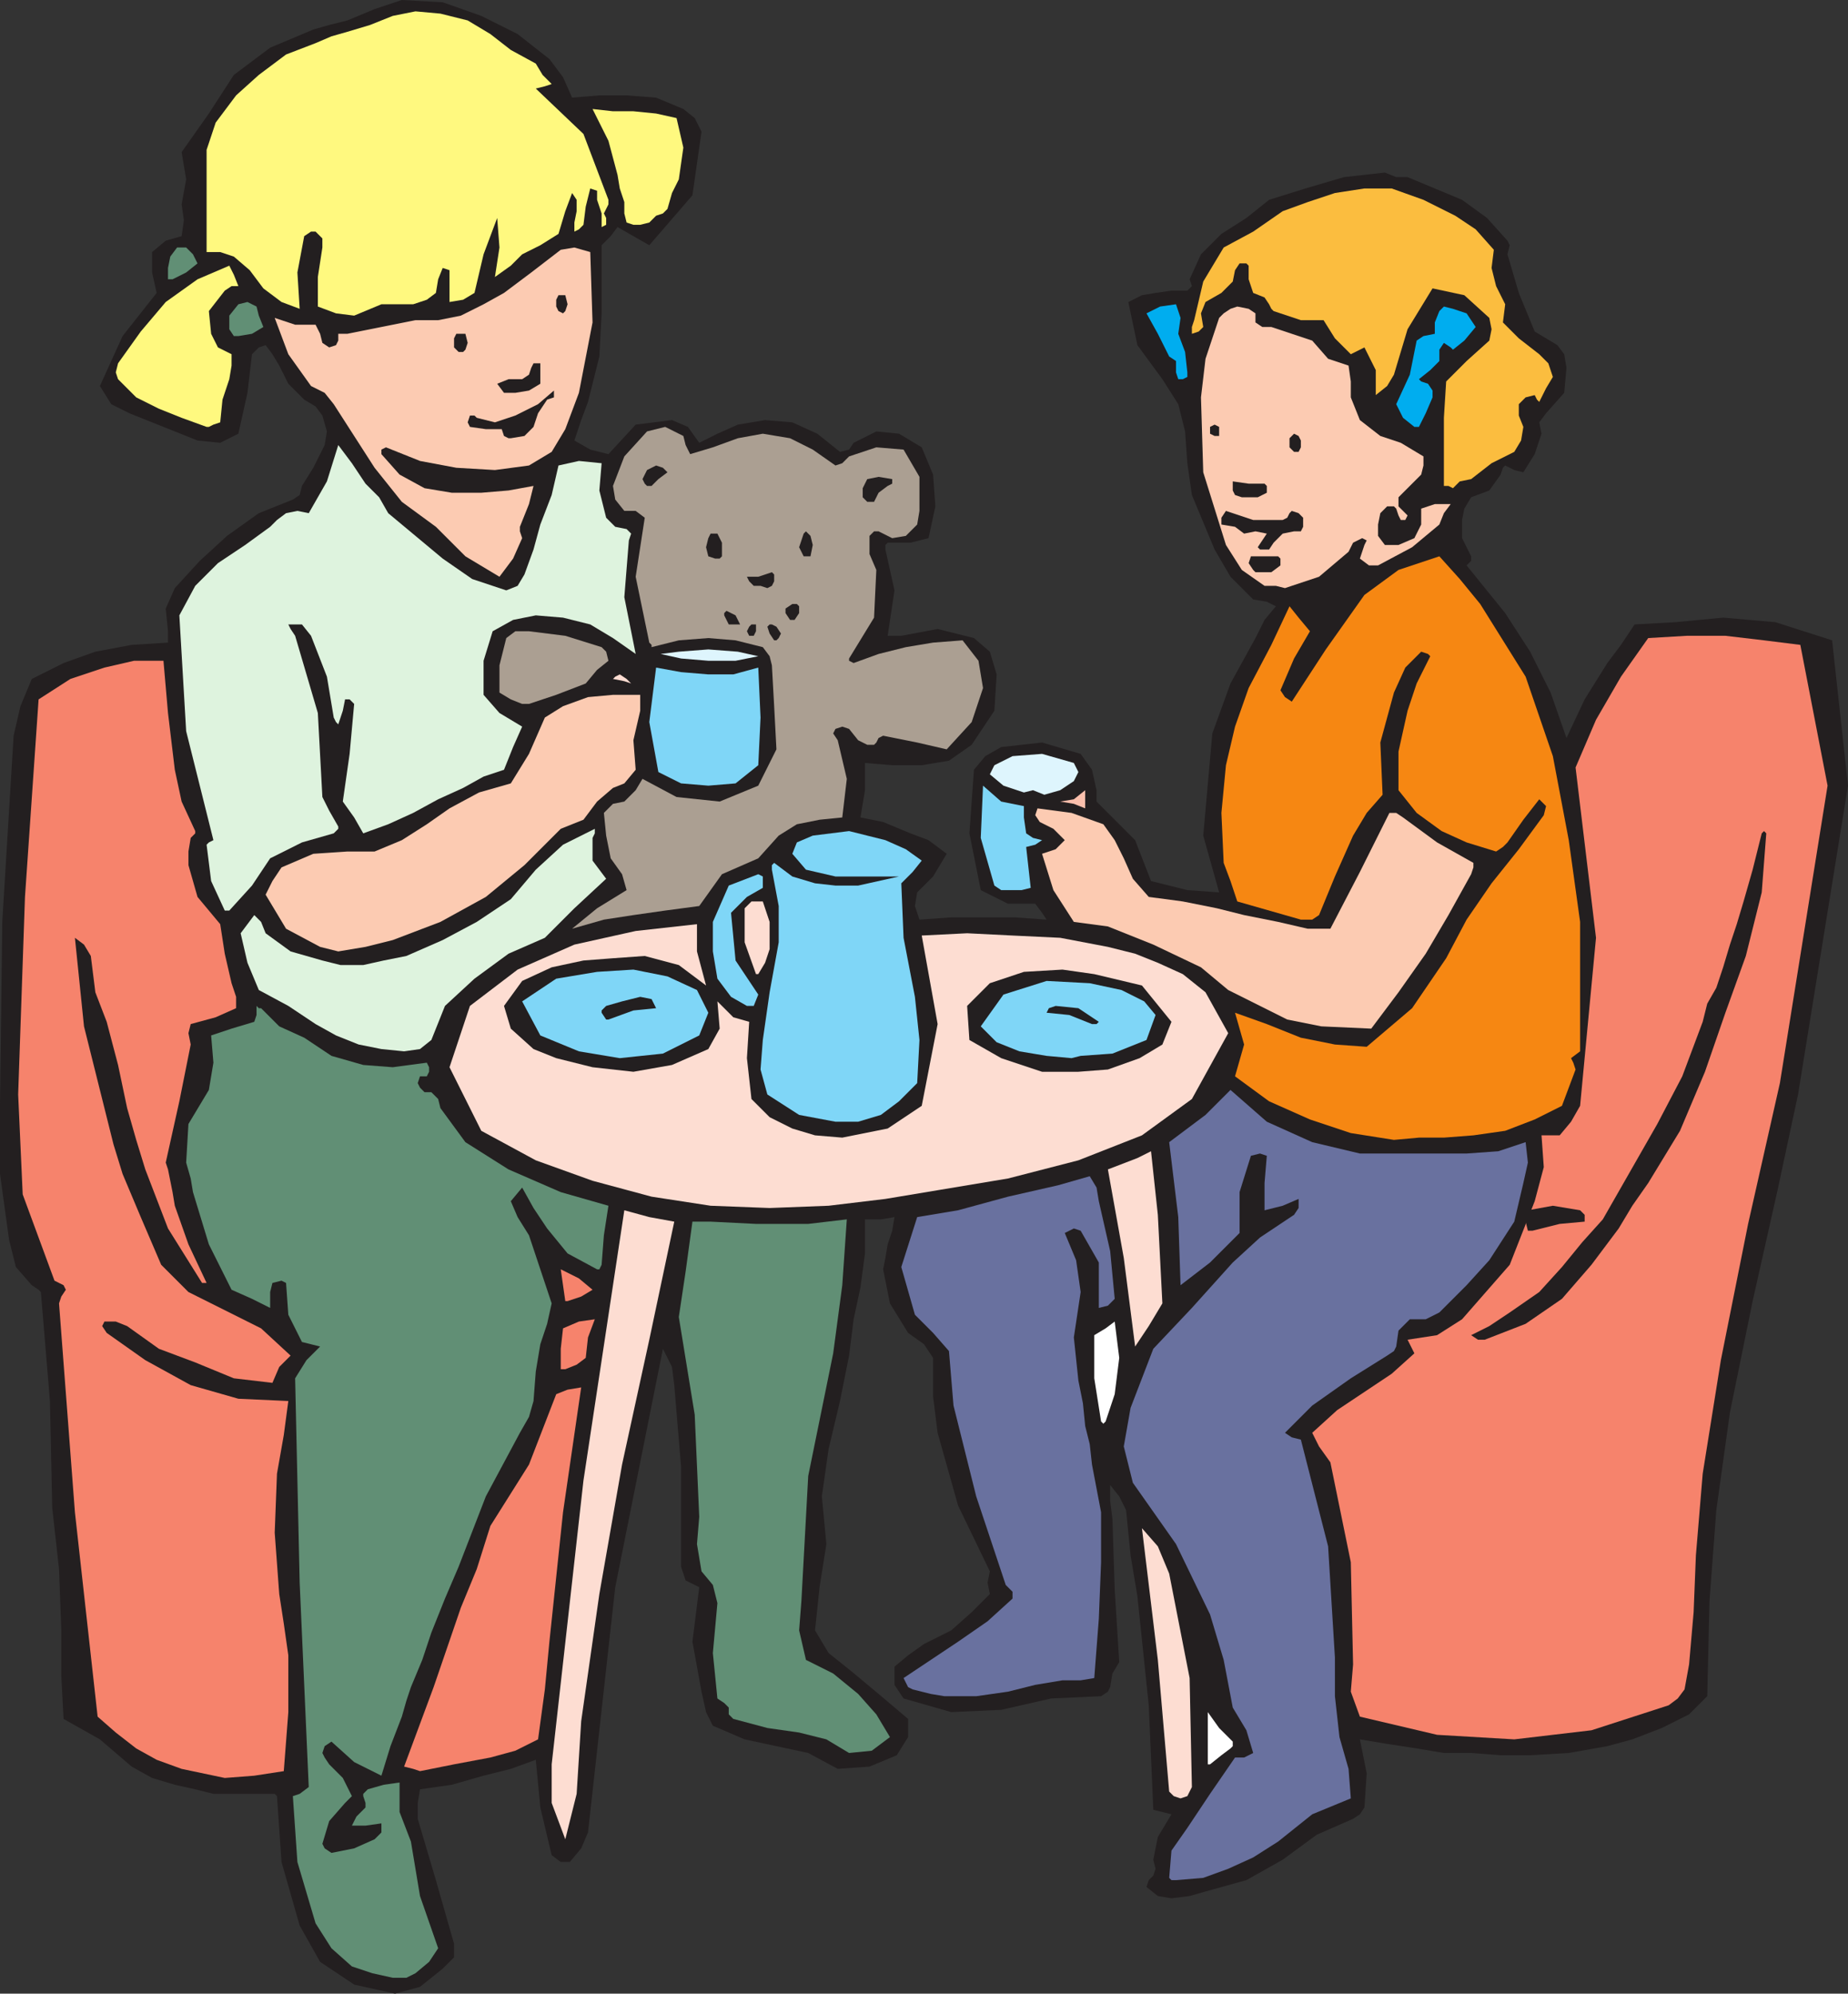 <svg xmlns="http://www.w3.org/2000/svg" width="610.5" height="658.5"><rect width="100%" height="100%" fill="#333333" stroke="none"/><path fill="#231f20" fill-rule="evenodd" d="m449.25 574.5 9 1.5 9.75 1.5 9 1.5h9l9.75.75h9.75l12.75-.75 12.75-2.25 8.25-2.25 9.75-3.75 9-4.5 6-6 .75-31.5 2.25-30 4.5-32.25 7.5-36.75 8.25-36.75 6.75-31.5 16.5-102-5.25-48-18.75-6-17.25-1.5-15.75 1.5-13.5.75-4.5 6.75-4.5 6-7.5 12-6 12.75-5.25-15-6.75-13.5-8.25-12.75-12.75-15.75 1.5-1.5v-1.5l-3-6v-6l.75-3.75 2.25-3.75 6-2.25 3.75-5.25.75-2.25.75-.75 3 1.5 3 .75 3.75-6 2.25-6.75-.75-3.75 2.25-3 6-6.75.75-8.25-.75-4.5-2.25-3-7.5-4.5-5.25-12.75L498 84l.75-3-.75-1.5-6.75-7.5-8.25-6-18-7.5h-3.75L457.5 57 444 58.5l-12.75 3.75-12 3.75-7.5 6-8.25 5.25-6.75 6.75-3.75 8.25.75 2.25-1.5 1.5H387l-5.25.75-4.5.75-4.5 2.25 3 14.25 8.25 11.25 5.25 8.25 2.25 9 .75 10.5 1.5 10.5 7.5 18 5.25 9 7.5 7.5 4.5.75 3 1.5-3.75 4.5-3 6-8.25 15-6 16.5-3 33.75 5.25 18.75-10.5-.75-12-3-5.25-13.5-12.75-12.75V261l-1.5-6.75L357 249l-12.75-3.75-13.5 1.5-5.25 3-3.75 4.5-1.5 21L324 294l9 4.5h9l2.25 3 1.5 2.25-10.5-.75h-21l-10.5.75-1.5-4.5.75-4.5 5.25-5.25 4.5-7.5-6-4.5-6-2.25-9-3.75-7.5-1.5 1.5-9v-9l9 .75h9.75l9-1.5L321 246l7.5-11.25.75-12-2.25-7.5-5.25-4.5-12-3-12 2.25h-4.5l2.25-15-3-13.5V180l.75-.75h7.5l6-1.5 2.25-10.5-.75-10.5-3.75-9-7.5-4.5-7.5-.75-7.5 3.75-1.5 2.25-3 .75-7.5-6-8.25-3.75-9-.75-9 1.5-6.75 3-6 3-3.75-5.25-5.25-2.25-12 1.5-9 9.75-6-1.5-5.25-3 2.25-6.75 2.25-6 3.75-15 .75-14.25V81l3-3 2.25-3 10.5 6 14.25-16.5 3-21-2.25-4.5-3.75-3-9-3.75-9.75-.75h-9l-9 .75-3-6.75-4.5-6-10.5-8.25-12-6-12.75-4.5-13.5-.75-9 3-9 3.75-6 1.5-5.25 1.5-14.25 6-12 9L69 37.5l-9 12.75 1.5 9L60 67.5l.75 5.25L60 78l-5.25 1.5-4.5 3.75V90l1.5 6.75L40.5 111 33 127.5l3.75 6 6 3 22.5 9 7.5.75 6-3 3-13.5 1.5-12.75 2.25-2.25 2.25-.75 2.25 3 2.25 3.75 3 6 5.25 5.25 3.75 2.25 2.25 3 1.5 5.25-.75 4.5-3.75 7.5-3.75 6-.75 3-2.25 1.5-11.25 4.5L75 177l-9 8.25-8.25 9-3 6.75.75 7.5v3.75l-12 .75-12 2.25L21 219l-10.5 5.25-3.75 9L4.5 243 .75 304.5l-.75 60v23.25l3 21.75 2.25 9 5.25 6 2.25 1.5.75.75 3 36 .75 35.25 2.25 20.25.75 20.25v15l.75 14.25 12 6.75 10.5 9 6.75 3.75 7.5 2.25 6.75 1.5 6 1.5h20.25l.75.75L93 615l6 21 6.75 12 11.25 7.5 13.5 3 8.25-2.25 7.5-6 3.75-3.75V642l-6-21-6-20.25v-5.25l.75-4.5 10.5-1.5 10.5-3 9-2.25 8.25-3 1.5 15.75 3.75 15.75 3 2.25h3l3.75-4.5 2.25-5.25 9-81L219 445.5l3 6 .75 6 2.25 27v33l1.5 4.5 4.5 2.25-2.25 18 3 16.5 1.5 6.75 2.25 4.5 10.5 4.5 21 4.5 9.75 5.25 10.5-.75 9-3.75 3.75-6v-6l-9.75-8.25-9-7.5-7.5-6-4.5-7.5 1.5-14.25L273 510l-1.5-15.75 2.25-15.75 3.75-15.75 3-15 1.5-12 2.25-10.5 1.5-11.25v-11.25H291l4.5-.75-.75 4.5-1.5 4.5-.75 4.5-.75 3.75L294 430.5l6 9.75 5.25 3.75 3 4.5v12.75l1.5 12 6.75 24L327 519l-.75 3.75.75 3.75-6 6-6.75 6-9 4.5-5.25 3.75-4.5 3.75v6l3 4.5 15.75 4.5 16.5-.75 16.5-3.75 16.5-.75 2.25-1.5.75-1.5.75-4.5 2.25-3.75-1.5-24-.75-23.25-.75-6v-5.25l3 3.75 2.25 4.5 1.5 15 2.25 13.5 3.75 36 1.5 34.5 6 1.5-4.5 7.5-1.5 7.5.75 3-.75 2.25-1.5 1.5-.75 2.25 3.75 3 4.5.75 6-.75 5.25-1.5 13.5-3.75 12-6.75L435 606l12-5.25 2.25-1.5 1.5-2.25.75-11.25-2.25-11.25"/><path fill="#f6836c" fill-rule="evenodd" d="m449.25 567-3-8.25.75-9-.75-33.75-6.75-33-3.75-5.25-2.25-4.5 8.25-7.5 18-12 7.5-6.75-2.25-4.5 9.75-1.5 8.25-5.25 15.75-18 8.25-21 3-11.25-.75-10.5h6l3.75-4.5 3-5.25 5.25-55.5-6.75-56.25 6.75-15.75 8.25-14.25 9-12.75 12.75-.75H570l12.75 1.5 12 1.5 9 46.5L588 357.75l-10.5 46.5-9 45-6 37.5-2.25 27-.75 18.75-1.5 17.25-1.5 8.25-2.25 3-3 2.25-25.5 8.25-25.5 3-25.5-1.5-25.5-6"/><path fill="#618f75" fill-rule="evenodd" d="M129.75 653.25h4.5l3-1.5 4.5-3.75 3-4.5-6-17.25-3-18-3.75-9.75v-9.75l-5.25.75-5.25 1.5-1.5 1.5v.75l.75 2.25v1.5l-3 3-1.5 3h4.5l5.25-.75v3l-2.25 2.25-6.75 3-7.5 1.5-2.25-1.5-.75-1.5 2.25-7.5 5.25-6 2.25-2.25-3-6-4.5-4.5-1.5-2.25-.75-1.5.75-2.25 2.25-1.5L117 582l9 4.5 3-9.75 3.75-9.75 1.5-5.25 1.5-4.5 3.75-9 3-9L147 528l4.5-10.5 9-23.25 11.25-21 3-5.25 1.5-5.25.75-9.75 1.5-9 2.25-6.75 1.5-6.75-7.5-22.5-3.75-6-2.25-5.25 3.75-4.5 3.75 6.75 4.5 6.75 6.75 8.25 9.75 5.25h.75l.75-1.5.75-9.75 1.5-9.75-15.75-4.5-17.25-7.5-14.25-9L145.5 366l-.75-3-2.25-2.25h-2.25l-1.5-1.5-.75-1.5.75-2.25H141l.75-1.5v-1.5L141 351l-11.25 1.5-9.75-.75-10.5-3-9-6-8.25-3.75-6-6h-.75l-.75-.75v3L84 337.5l-7.5 2.25-6.75 2.25.75 9-1.5 9-6.75 11.25L61.5 384l1.5 5.25.75 4.5L69 411l7.5 15 6.75 3 6 3v-5.25l.75-3 3-.75 1.5.75.75 10.5 4.5 9 6 1.5-4.5 4.5-3.75 6 1.5 67.5 3 67.5-3 2.25-2.25.75 1.5 21.75 6 20.25 5.25 8.25 6.75 6 6.75 2.25 6.75 1.5"/><path fill="#69719f" fill-rule="evenodd" d="m388.5 621 9-.75 8.25-3 8.25-3.75 8.25-5.25 11.25-9 12.75-5.25-.75-9.75-3-10.5-1.5-13.5V547.5l-2.25-36.75-9-35.25-3-.75-2.25-1.5 9-9 12.75-9 12-7.5 2.25-1.5.75-1.5.75-5.25 3.75-3.75H471l4.5-2.25 9-9 7.5-8.25 8.25-12.75 3-12.75 1.5-6.75-.75-6.75-9 3-10.5.75h-35.25l-15.75-3.75-15-6.75-12-10.5-8.25 8.25-12 9 3 24.75.75 22.5 9.75-7.5 9.75-9.75v-13.5l3.75-12 3-.75 2.25.75-.75 9v9l6-1.5L429 396v3l-1.5 2.25-11.25 7.5-9 8.25-13.5 15L381 445.5l-7.5 19.5-2.25 12.75 3 12L388.5 510l11.25 23.25 4.5 15 3 15.75 4.5 7.5L414 579l-3 1.5h-3l-8.25 12-7.5 11.25-5.25 7.5-.75 9 .75.75h1.5"/><path fill="#fdddd2" fill-rule="evenodd" d="m186.75 607.5 3.75-15 1.5-24 6-42 7.5-42.75 9-41.25 8.25-39-8.25-1.5-8.25-2.25-13.5 89.25-10.5 93.75v12.75l4.5 12M390 594l2.25-.75 1.5-3-.75-36-6.75-34.5-3.75-9-5.25-6 5.25 43.5 3.75 43.5 1.5 1.5 2.25.75"/><path fill="#f6836c" fill-rule="evenodd" d="m74.25 587.25 9.75-.75 9.75-1.5 1.5-19.5v-18.75l-1.5-10.5-1.5-9.75-1.5-20.25.75-19.5L93.75 474l1.5-11.25-16.5-.75L63 457.5l-15-8.25-12.75-9-1.5-2.25.75-1.5h3.75L42 438l10.5 7.5 12 4.5 12.75 5.25 12.75 1.5 2.25-5.25 3.75-3.75-9.75-9-24-12-9-9L46.5 402l-6-14.25-3-9.75-9.75-39-3-29.25 3 2.25 2.25 3.75 1.5 12 3.75 9.75L39 351.75 42 366l3 10.5 3 9.75 7.5 19.5 11.25 18h1.5l-6-12.75-4.5-12.75-.75-4.5-1.5-7.5-.75-2.25 4.5-20.25L63 345l-.75-3.75.75-3 8.25-2.25 6.75-3v-3.75l-1.5-4.5-2.25-9.75-1.5-9.75-7.5-9-3-10.5v-4.5l.75-4.5 1.5-1.5v-.75l-4.5-9.75-2.25-10.5-2.25-18.75-1.5-17.25h-9.75l-9.75 2.25-11.25 3.75-10.5 6.75-4.5 65.25L6 361.5l1.5 33L18 423l3 1.5.75 1.5-1.5 2.25-.75 2.25 5.25 69 7.5 67.5 6 5.25L45 577.5l6.75 3.75 8.25 3 14.25 3m64.5-2.25 11.25-2.25 12-2.25 8.25-2.25 7.5-3.75L180 558l1.5-15.75 4.5-42.75 6-41.25-4.5.75-3.75 1.5-9 23.25L162 504l-4.5 14.25-5.25 12.75-9 26.25-9.75 26.25 3 .75 2.25.75"/><path fill="#fff" fill-rule="evenodd" d="m399.75 582.75 3.75-3 3-2.25.75-.75v-1.5l-4.5-4.5-3.75-5.25v17.25h.75"/><path fill="#618f75" fill-rule="evenodd" d="m280.5 579 7.5-.75 6-4.5-4.5-7.5-6-6.75-8.25-6.75-9-4.5-2.25-9.75.75-9.75L267 487.5l8.25-40.5 3-22.5 1.5-21.75-12.75 1.5h-17.25l-15-.75h-6L226.5 420l-2.25 15 5.25 32.25L231 501l-.75 9 1.5 9 3.75 4.5 1.5 6-1.5 16.5 1.5 15 2.25 1.5 1.5 1.5v2.25l1.5 1.5 11.25 3 10.5 1.5 9 2.25 7.5 4.5"/><path fill="#69719f" fill-rule="evenodd" d="M312 560.25h10.5l10.5-1.5 9-2.25 9-1.5h6l4.5-.75 1.5-19.5.75-18.75v-16.5l-3-15.75L360 477l-1.5-6-.75-7.5-1.5-7.5-1.5-14.25 2.25-15-1.5-10.5-3.75-9 3-1.5 2.25.75 6 10.5v15l3-.75 2.25-2.25-1.5-15.75-3.75-16.5-.75-4.5-2.25-3.75-10.5 3-16.5 3.75-16.5 4.5L303 402l-5.25 16.5 4.5 15.75 6 6 5.25 6 1.5 18 7.5 30 9.75 29.25 2.25 2.25V528l-8.25 7.5-9.75 6.75-18 12 1.5 3 1.5.75 6 1.5 4.5.75"/><path fill="#fff" fill-rule="evenodd" d="m365.25 469.5 3-9 1.5-12-1.5-12-3 2.25-3.75 2.25v14.25l2.25 14.25.75.75.75-.75"/><path fill="#f6836c" fill-rule="evenodd" d="m186.75 452.25 3.75-1.5 3-2.25.75-6.75 2.25-6-5.25.75-5.25 2.25-.75 6.75v6.75h1.5"/><path fill="#fdddd2" fill-rule="evenodd" d="m384 430.5-1.5-29.25-2.25-21-4.5 2.25-9.75 3.75 5.25 29.25 3.75 29.25 4.5-6.75 4.5-7.5"/><path fill="#231f20" fill-rule="evenodd" d="m490.5 442.5 13.5-5.25 12-8.25 9.75-11.25 9-12 4.5-7.5 5.25-7.5L555 373.5l8.25-19.5 6.75-19.5 6.75-18.75 5.25-21 1.5-19.5-.75-.75-.75.75-3 12-3 10.5-2.25 7.5-2.25 6.75-2.25 7.5-2.25 6.75-3 5.25-1.5 6-6.75 18-8.25 15.75-18 31.5-6.75 7.5-6.75 8.25-7.5 8.25-9.75 6.75L492 438l-6 3 2.25 1.5h2.25"/><path fill="#f6836c" fill-rule="evenodd" d="m187.5 429.75 4.5-1.5 3.75-2.25-4.5-3.75-6-3 1.5 10.5h.75"/><path fill="#231f20" fill-rule="evenodd" d="m506.25 406.5 9-2.25 8.25-.75v-2.25l-1.5-1.5-9-1.5-8.25 1.5-.75 3.75.75 3h1.5"/><path fill="#fdddd2" fill-rule="evenodd" d="m310.5 393 22.5-3.75 23.25-6 21-8.25 16.5-12 12-21.75-7.5-13.5-7.5-6-8.25-3.75-7.5-3-9-2.25-15.75-3-15.75-.75-15-.75-15 .75 5.25 29.25-5.25 27-11.25 7.5-15 3-9-.75-7.5-2.25-7.5-3.75-6-6-1.5-13.5.75-12-5.25-1.5-5.25-5.25.75 9-3.75 6.75-12 5.25-12.75 2.25-13.5-1.5-12-3-7.5-3-7.5-6.75-2.25-7.5 6-8.25 9.75-4.5 10.5-2.25 9.75-.75 10.5-.75 11.25 3 9 6.75-3-11.25v-9L210 307.5l-20.25 4.5-18.75 8.25-15.75 12-6.75 20.25 10.5 21 18 9.75 18.75 6.75 19.5 5.25 19.5 3 19.5.75 19.5-.75L292.5 396l18-3"/><path fill="#f68712" fill-rule="evenodd" d="m460.5 376.5 8.25-.75H477l9.75-.75 10.5-1.5 9.75-3.75 9-4.5 4.5-12-.75-2.25-.75-1.5 3-2.25V304.5l-3.75-27-5.25-27.75-9-26.25-15-24-6.75-8.25-6.75-7.5-13.5 4.5-11.25 8.25-12.75 18-11.25 17.25-2.25-1.5L423 228l4.5-10.5 5.25-9L429 204l-3-3.75-6 12.75-7.5 14.25L408 240l-3 12.75-1.5 15.75.75 16.5 2.25 6 2.25 6.75 21 6h3.75l2.25-1.5L441 289.5l6-13.5 4.5-7.5 5.25-6-.75-17.25 4.5-16.5 3.75-8.25 5.25-5.25 2.25.75.75.75-4.5 9-3 9-3 13.5V261l6 7.5 8.25 6 8.25 3.75 9.75 3 2.25-1.5 1.5-1.5 5.25-7.5 5.25-6.75 2.25 2.25-.75 3-8.25 11.25-9 11.25-8.25 12-6.75 12.75L466.5 333l-15 12.75L441 345l-11.25-2.25-11.25-4.5-10.5-3.75 3 10.5-3 10.5 11.25 8.25 13.5 6 13.5 4.5 14.25 2.25"/><path fill="#7fd6f7" fill-rule="evenodd" d="m303 357.75.75-14.25-1.5-14.25-3.75-19.5-.75-18 3.75-3.75 3-3.75-5.25-3.75-6.75-3-12-3-12 1.5-5.25 2.25-1.5 3.75 4.5 5.25 9.75 2.25h21l-13.5 3H276l-6.75-.75-7.5-2.25-6-4.5-.75.75v1.5l2.25 12v12l-3 16.5L252 343.5l-.75 9.75 2.25 8.25 10.5 6.75 12 2.25h7.5l7.5-2.25 6-4.5 6-6"/><path fill="#231f20" fill-rule="evenodd" d="m356.25 354 9.75-.75 10.5-3.75 7.5-4.5 3-7.5-9.75-12-15.75-3.75-10.5-1.5-12.75.75-11.25 3.75-7.5 7.5.75 11.25 10.5 6 13.5 4.5h12"/><path fill="#7fd6f7" fill-rule="evenodd" d="m354 349.5 3-.75 10.5-.75 11.25-4.5 3-8.25-3.75-4.5-7.5-3.75-10.5-2.25-14.25-.75-14.25 4.5L324 339l5.25 5.25 7.5 3 9 1.5 8.25.75M231 342l3-7.5-3.75-7.5-9.75-4.5-11.25-2.25-12 .75-13.5 2.25-11.25 7.5 6 11.25 12.75 5.25 13.5 2.25L219 348l12-6"/><path fill="#def3de" fill-rule="evenodd" d="m133.5 347.25 5.25-.75 3.75-3 4.5-11.25 9.75-9L168 315l12-5.25 9.75-9.75 10.5-9.75-4.5-6v-7.5l.75-1.5v-1.5L186 279l-9 8.25-8.25 9.75-11.25 7.5-11.25 6-12 5.25-7.5 1.5-6.75 1.5h-7.5l-6-1.5-10.5-3-8.25-6-1.5-3.75-2.25-2.25-4.5 6 2.25 9.75 3.75 9 9.75 5.25 9 6L111 342l7.5 3 7.5 1.5 7.5.75"/><path fill="#fccbb2" fill-rule="evenodd" d="m453 339.75 9-12 9-12.75 7.5-12.75 7.5-13.5.75-2.25V285l-12-6.75L463.5 270l-2.25-1.5H459l-9.75 19.5-9.75 18.75H432l-9.75-2.25-11.25-2.25-9-2.25-11.25-2.25-11.25-1.5-5.25-6-3-6.75-3-6-3.75-5.25-10.5-3.75-11.25-1.5-.75 2.25 1.5 2.25 4.5 2.25 3.75 3.75-3 3-4.5 1.5 3.75 12 6.75 10.5L366 306l15 6 15.75 7.5 9 7.5 19.5 9.75L436.5 339l16.5.75"/><path fill="#231f20" fill-rule="evenodd" d="M361.5 338.25h.75l.75-.75-6.75-4.5-7.5-.75-2.25.75-.75 1.5 7.5.75 7.5 3h.75m-160.5-1.5 8.25-3 7.5-.75-1.5-3-3.75-.75-6 1.5-5.25 1.5-1.5 1.5v.75l1.5 2.25h.75"/><path fill="#7fd6f7" fill-rule="evenodd" d="m250.5 328.5-7.5-11.25-1.5-15.75 5.25-5.25 5.25-3v-3.75l-1.5-.75-9.75 3.75-5.25 12v9.75l1.5 9 4.5 6 5.25 3H249l1.5-3.75"/><path fill="#fdddd2" fill-rule="evenodd" d="m250.5 321.75 2.25-3.75 1.5-4.5v-9l-2.25-6.75h-3.75L246 300v11.25l3.75 10.5h.75"/><path fill="#fccbb2" fill-rule="evenodd" d="m111.75 314.25 9-1.5 9-2.25 15.75-6 15-8.25 12.75-10.5 12-12 7.5-3 4.5-6 5.25-4.5 3.75-1.5 3.75-4.5-.75-9.75 2.25-9.75v-5.25h-9l-8.25.75-8.25 3-6 3.75-5.25 12-6 9.75-10.5 3-9.75 5.25-7.5 5.25-8.25 5.25-9 3.75h-9l-11.25.75-10.5 4.5-3 4.5-2.25 4.5 6.75 11.25 11.25 6 6 1.5"/><path fill="#ab9f92" fill-rule="evenodd" d="m231 299.25 7.5-10.5 12-5.25 6.75-7.5 6-3.75 7.5-1.5 7.5-.75 1.5-12.75-3-12.75-1.5-2.25.75-1.5 2.25-.75 2.25.75 3 3.75 3 1.5h2.25l.75-.75.75-1.5 1.5-.75 11.25 2.25 9.75 2.25 8.25-9 3.75-11.25-1.5-9-5.25-6.75-9.75.75-9 1.5-9 2.25-8.25 3-1.5-.75v-.75l8.25-13.5.75-15.75-2.25-5.25v-6l1.5-1.5h1.5l4.5 2.25 4.5-.75 3.75-3.75.75-4.5V157.5l-5.25-9-9-.75-9 3-2.25 2.25-2.25.75-7.5-5.25-7.5-3.75-9-1.5-8.25 1.5-8.25 3L228 150l-1.5-3-.75-3-6-3-6 1.5-7.5 8.25-3.75 9.75.75 4.5 3 3.75H210l3 2.25-3 19.5 4.5 21.75.75.75v.75l9-2.25 9.75-.75 9 .75 9 2.25 2.25 3 .75 3 .75 13.5.75 14.25-6 12-12.75 5.25-14.25-1.5-11.25-6L210 261l-3.75 3.75-3.75.75-3 3 .75 7.5 1.5 7.5 3.75 5.25L207 294l-9.75 6-8.25 6.75 10.5-3 9.75-1.5 10.5-1.5 11.25-1.5"/><path fill="#def3de" fill-rule="evenodd" d="m75.75 300.75 7.5-8.25 6-9 10.5-5.25 10.5-3 1.5-1.5V273l-3-5.25-2.25-4.5-1.5-27.75-7.5-25.5-1.5-2.25-.75-1.5h4.5l3 3.75 5.25 13.5 2.25 13.5.75 1.5.75.75 1.5-4.5.75-3.75h1.5l1.5 1.5-1.5 16.5-2.25 15.75L117 270l3 5.25 8.25-3 8.25-3.75 8.25-4.5 8.25-3.75 6.75-3.75 6.75-2.25 3-7.5 3-6.75-7.5-4.5-5.25-6v-11.25l3-9.75 6.75-3.75 7.5-1.5 9 .75 9 2.25 7.5 4.5L210 216l-3.75-18.75 1.5-18.75.75-2.25-1.5-1.5-3.75-.75-3-3-2.25-9 .75-9-7.5-.75-6.75 1.5-2.25 9.75-3.75 9.75-2.25 8.25-3 8.25-2.25 3.75-3.75 1.5-11.25-3.75-9.75-6.75-18-15-3-5.25-4.5-4.5-4.5-6.75-4.5-6-3.75 12-6 10.5-3.75-.75-3.75.75-3 2.25-2.25 2.25-8.25 6-9 6-7.5 7.5-5.25 9.75 2.25 38.25 9 36-1.5.75-.75.75 1.5 12 4.5 9.75h1.5"/><path fill="#7fd6f7" fill-rule="evenodd" d="M334.5 294h3l3-.75-1.5-13.5 3-.75 2.25-1.5-3-.75-2.25-1.5-.75-5.25v-3.75l-7.5-1.5-6-5.25-.75 17.25 4.5 15.75 2.25 1.5h3.75"/><path fill="#fbbfac" fill-rule="evenodd" d="M358.5 266.25V261l-3.75 3-4.5.75 4.5.75 3.75 1.5v-.75"/><path fill="#def5fd" fill-rule="evenodd" d="m338.25 261.75 3-.75 3.75 1.5 5.25-1.5 4.5-3 1.5-3-1.5-3-10.5-3-9.75.75-6 3-1.5 3 4.5 3.75 6.75 2.25"/><path fill="#7fd6f7" fill-rule="evenodd" d="m234 259.5 9-.75 7.5-6 .75-15.75-.75-16.5-8.25 2.25H234l-9-.75-8.25-1.5-2.25 18 3 16.5 7.5 3.75 9 .75"/><path fill="#ab9f92" fill-rule="evenodd" d="m174.75 232.5 9-3 9.75-3.75 3.75-4.5 3.75-3-.75-3-1.5-1.5-12-3.75-12-1.5h-4.5l-3 2.25-2.25 9v9l3.75 2.25 3.75 1.5h2.25"/><path fill="#fdddd2" fill-rule="evenodd" d="m208.5 225.75-1.5-1.5-2.25-1.5-1.5.75-.75.75 3.75.75 2.25.75"/><path fill="#def5fd" fill-rule="evenodd" d="m250.5 216.75-6.75-1.5-9.75-.75-9.75.75-6 .75 6.75 1.5 9 .75h9l7.5-1.5"/><path fill="#231f20" fill-rule="evenodd" d="m256.5 211.5.75-.75.75-1.5-1.5-2.25-1.5-.75h-.75l-.75.75.75 2.25 1.5 2.25h.75M249 210l.75-1.5v-2.25h-1.5l-.75.75-.75 1.5.75 1.5h1.5m-6-3.75h1.5l-1.5-3-3-1.5-.75.75v.75l1.5 3H243m19.5-1.5 1.5-2.25v-2.25l-.75-.75h-1.5l-2.25 1.5v1.5l1.5 2.25h1.5m-9-10.5 1.5-.75.75-1.5v-2.25L255 189l-4.5 1.5h-3.75l.75 1.5 1.5 1.5h2.25l2.25.75"/><path fill="#fccbb2" fill-rule="evenodd" d="m424.5 194.25 11.25-3.75 9.75-8.25 1.5-3 3-1.5 1.5.75-.75 1.5-1.5 4.5 3 2.25h3l11.25-6 9-7.5 1.5-3.75 2.25-3H474l-4.5 1.5v5.25l-2.25 4.5L462 180h-4.5l-2.25-3v-3.75l.75-3.75 2.25-2.25h2.25l.75.75.75 2.25.75 1.5h1.5l.75-1.5-3-3v-3l7.5-7.5.75-3v-3l-7.5-4.5L456 144l-6.75-5.25-3-7.5V126l-.75-5.25-6.75-2.25-5.25-6L420 108h-3l-2.25-1.5v-3l-2.25-1.5-3.75-.75-2.25.75-2.25 1.5-1.5 1.5-4.5 13.5-1.5 12.75.75 24.75 7.5 24 5.25 8.25 7.5 5.25h3.75l3 .75M165 190.5l4.5-6 3-6.75-.75-2.25V174l3-7.5 1.5-6L168 162l-9 .75h-9.75l-9-1.5-8.25-4.5-6-6.75v-1.5l1.5-.75 11.25 4.5 12 2.25 12.75.75 11.25-1.5 7.5-4.5 4.5-7.5 4.5-12 4.5-23.25-.75-23.25-5.25-1.5-4.5.75-9.75 7.5-9 6.75-6.75 3.75-7.5 3.75-7.5 1.5h-7.5l-22.5 4.5h-3v2.25L111 114l-2.25.75-2.25-1.5-.75-3-1.5-3H97.5L90.75 105l4.5 12 7.5 10.5 4.5 2.25 3 3.75 13.5 21 9 11.25L144 174l9.75 9.75L165 190.5"/><path fill="#231f20" fill-rule="evenodd" d="M415.5 189h4.5l3-2.25v-2.25l-.75-.75h-9l-.75 2.25 1.5 2.25.75.75h.75m-177-5.25v-4.5l-1.5-3h-2.25l-.75 1.5-.75 3 .75 3 2.25.75h1.5l.75-.75m29.25 0 .75-3.75-.75-3-1.5-1.5-.75.75-1.5 4.5 1.5 3h2.25M417 181.5h2.25l1.5-2.25 3-3 3.75-.75h2.25l.75-1.5v-3l-1.5-1.5-2.25-.75-.75.75-.75 1.5-1.5.75H414l-9-3-1.5 2.25v2.25l4.5.75 3 2.25 3.75-.75 3.75.75-3 4.5.75.75h.75m-128.25-15.75 1.5-3 3-2.25 1.5-.75v-1.5l-4.5-.75-3.75.75-1.5 3v3l1.5 1.5h2.25m123.75-1.5h3l3-1.5v-2.25l-.75-.75h-5.25l-5.25-.75v3l.75 1.5 2.25.75h2.25m-197.25-3.75 2.25-2.25 3-2.25-1.5-1.5-2.25-.75-3 1.5-1.5 3 .75 1.5.75.75h1.5"/><path fill="#fbbd3f" fill-rule="evenodd" d="m480 161.25 2.25-2.25 3.75-.75 6.75-5.25 7.5-3.75 2.25-3.75.75-4.5-1.5-3.75v-3.75l2.25-2.25 3-.75.75 1.5.75.75 2.25-4.5 2.25-3.75-1.5-4.5-3-3-6.75-5.25-5.25-5.25.75-6-3-6-1.5-6 .75-6-6-6.75-6.75-4.5-10.5-5.25-10.5-3.75h-9l-9.75 1.5-9 3-8.25 3L414 76.5l-9.75 5.25L397.5 93l-3 12.75-.75 2.25v2.25l2.25-.75 1.5-1.5-.75-4.5 1.5-3.75 5.25-3 3.75-3.75.75-3.75 1.5-2.25h2.25l.75.75v4.5l1.5 4.5 3.75 1.5 1.5 2.25.75 1.5.75.75 9 3h7.5l3.75 6 5.25 5.25 4.5-2.25 3.75 7.5v8.25l3.75-3 2.25-3.75 4.5-15 8.25-13.5 10.5 2.25L492 105l.75 3.75-.75 3.75-7.5 6.75-6.75 6.75-.75 12v22.5h1.5l1.5.75"/><path fill="#231f20" fill-rule="evenodd" d="m429 149.25.75-1.5v-2.25L429 144l-1.5-.75-1.5 1.5v3l1.5 1.5h1.5m-260.25-4.5 4.5-.75 3-3 1.5-4.5 3-4.5 2.25-.75V129l-5.25 4.5-7.5 3.75-6.75 2.25-6-1.5-.75-.75h-1.5l-.75 2.25.75 1.5 5.25.75h5.25l.75 2.25 1.5.75h.75m234-.75v-3l-1.5-.75-1.5.75v2.25l1.5.75h1.5"/><path fill="#00adef" fill-rule="evenodd" d="m468.75 141 2.25-4.5 2.25-5.25V129l-1.5-2.25-2.25-.75-.75-.75 3.75-3 3-3v-3.75l1.5-2.25 2.25 1.5.75.75 3.75-3 3.75-4.5-3-4.5-4.5-1.5-3-.75-1.5 1.5-1.5 3.75v3.75l-3.75.75-2.25 1.5-2.25 11.25-4.5 9.75 2.25 4.5 3.75 3h1.5"/><path fill="#fff97f" fill-rule="evenodd" d="m69 141 1.5-.75 2.25-.75.75-7.5 2.25-6.75.75-4.5V117l-4.5-2.25-2.25-4.5-.75-7.5L74.25 96l2.25-1.5h2.25l-1.5-3.75-1.5-3-10.5 4.5-10.5 7.5-8.25 9.75L39 120l-.75 3 .75 2.25 6 6 7.5 3.75 7.5 3 8.25 3H69"/><path fill="#231f20" fill-rule="evenodd" d="m170.25 129.75 4.5-.75 3.75-2.25V120h-2.25l-.75 1.5-.75 2.25-2.25 1.5H168l-3.75 1.5 2.25 3h3.75"/><path fill="#00adef" fill-rule="evenodd" d="m390.75 125.25 1.5-.75V123l-.75-6.75-2.25-6L390 105l-1.5-4.5-5.25.75-4.5 2.25 3.75 6.75 3.75 7.5 2.25 1.5V123l.75 2.25h1.5"/><path fill="#231f20" fill-rule="evenodd" d="m153.75 115.5.75-2.25-.75-3h-3l-.75 1.5v3l1.5 1.5h1.5l.75-.75"/><path fill="#618f75" fill-rule="evenodd" d="m78.75 111 4.5-.75L87 108l-1.5-3.75-.75-3-3-1.5-3 .75-3 3.75v4.5l1.5 2.25h1.5"/><path fill="#fff97f" fill-rule="evenodd" d="m117 104.25 9-3.75h10.5L141 99l3-2.25.75-4.5 1.5-3.75 2.25.75v10.5L153 99l3.75-2.25 3-12.75 4.5-12 .75 9.75-1.5 9.75 5.25-3.75L172.5 84l6-3 6-3.75 2.25-7.5 2.25-6 1.5 2.25v3.75l-.75 3.75v3l1.5-.75 1.5-1.5.75-6 1.5-6 2.25.75v3l1.5 4.5V75l1.5-.75V72l-.75-1.5 1.5-3V66l-8.25-21.75-15.75-15 3-.75 2.25-.75-3-3L177 21l-8.25-4.5-6.75-5.25-7.5-4.5-9-2.25-8.25-.75-7.5 1.5-7.5 3-7.5 2.25-5.25 1.5-5.25 2.25L94.5 18l-9 6.75L78 31.5l-6.75 9-3 9v33.75h4.5l4.5 1.5 5.25 4.5 4.5 6 6 4.5 6 2.25-.75-12 2.25-12 2.25-1.5h1.5l2.25 2.25v3L105 91.5v9.75l6 2.25 6 .75"/><path fill="#231f20" fill-rule="evenodd" d="m186.75 102.75.75-2.25-.75-3h-2.25l-.75 1.5v2.25l.75 1.5 1.5.75.75-.75"/><path fill="#618f75" fill-rule="evenodd" d="M57 92.25 61.5 90l3.75-3-1.5-3-2.25-2.25h-3l-2.25 3-.75 3.75v3.75H57"/><path fill="#fff97f" fill-rule="evenodd" d="m211.5 74.25 3-.75 2.25-2.25 2.25-.75 1.5-1.5 1.5-5.25 2.25-4.5 1.5-10.5L223.5 39l-6.75-1.5-7.5-.75h-6.75l-6.75-.75L201 46.5l3 11.25.75 4.5 1.5 4.5v3.75l.75 3 2.25.75h2.25"/></svg>
